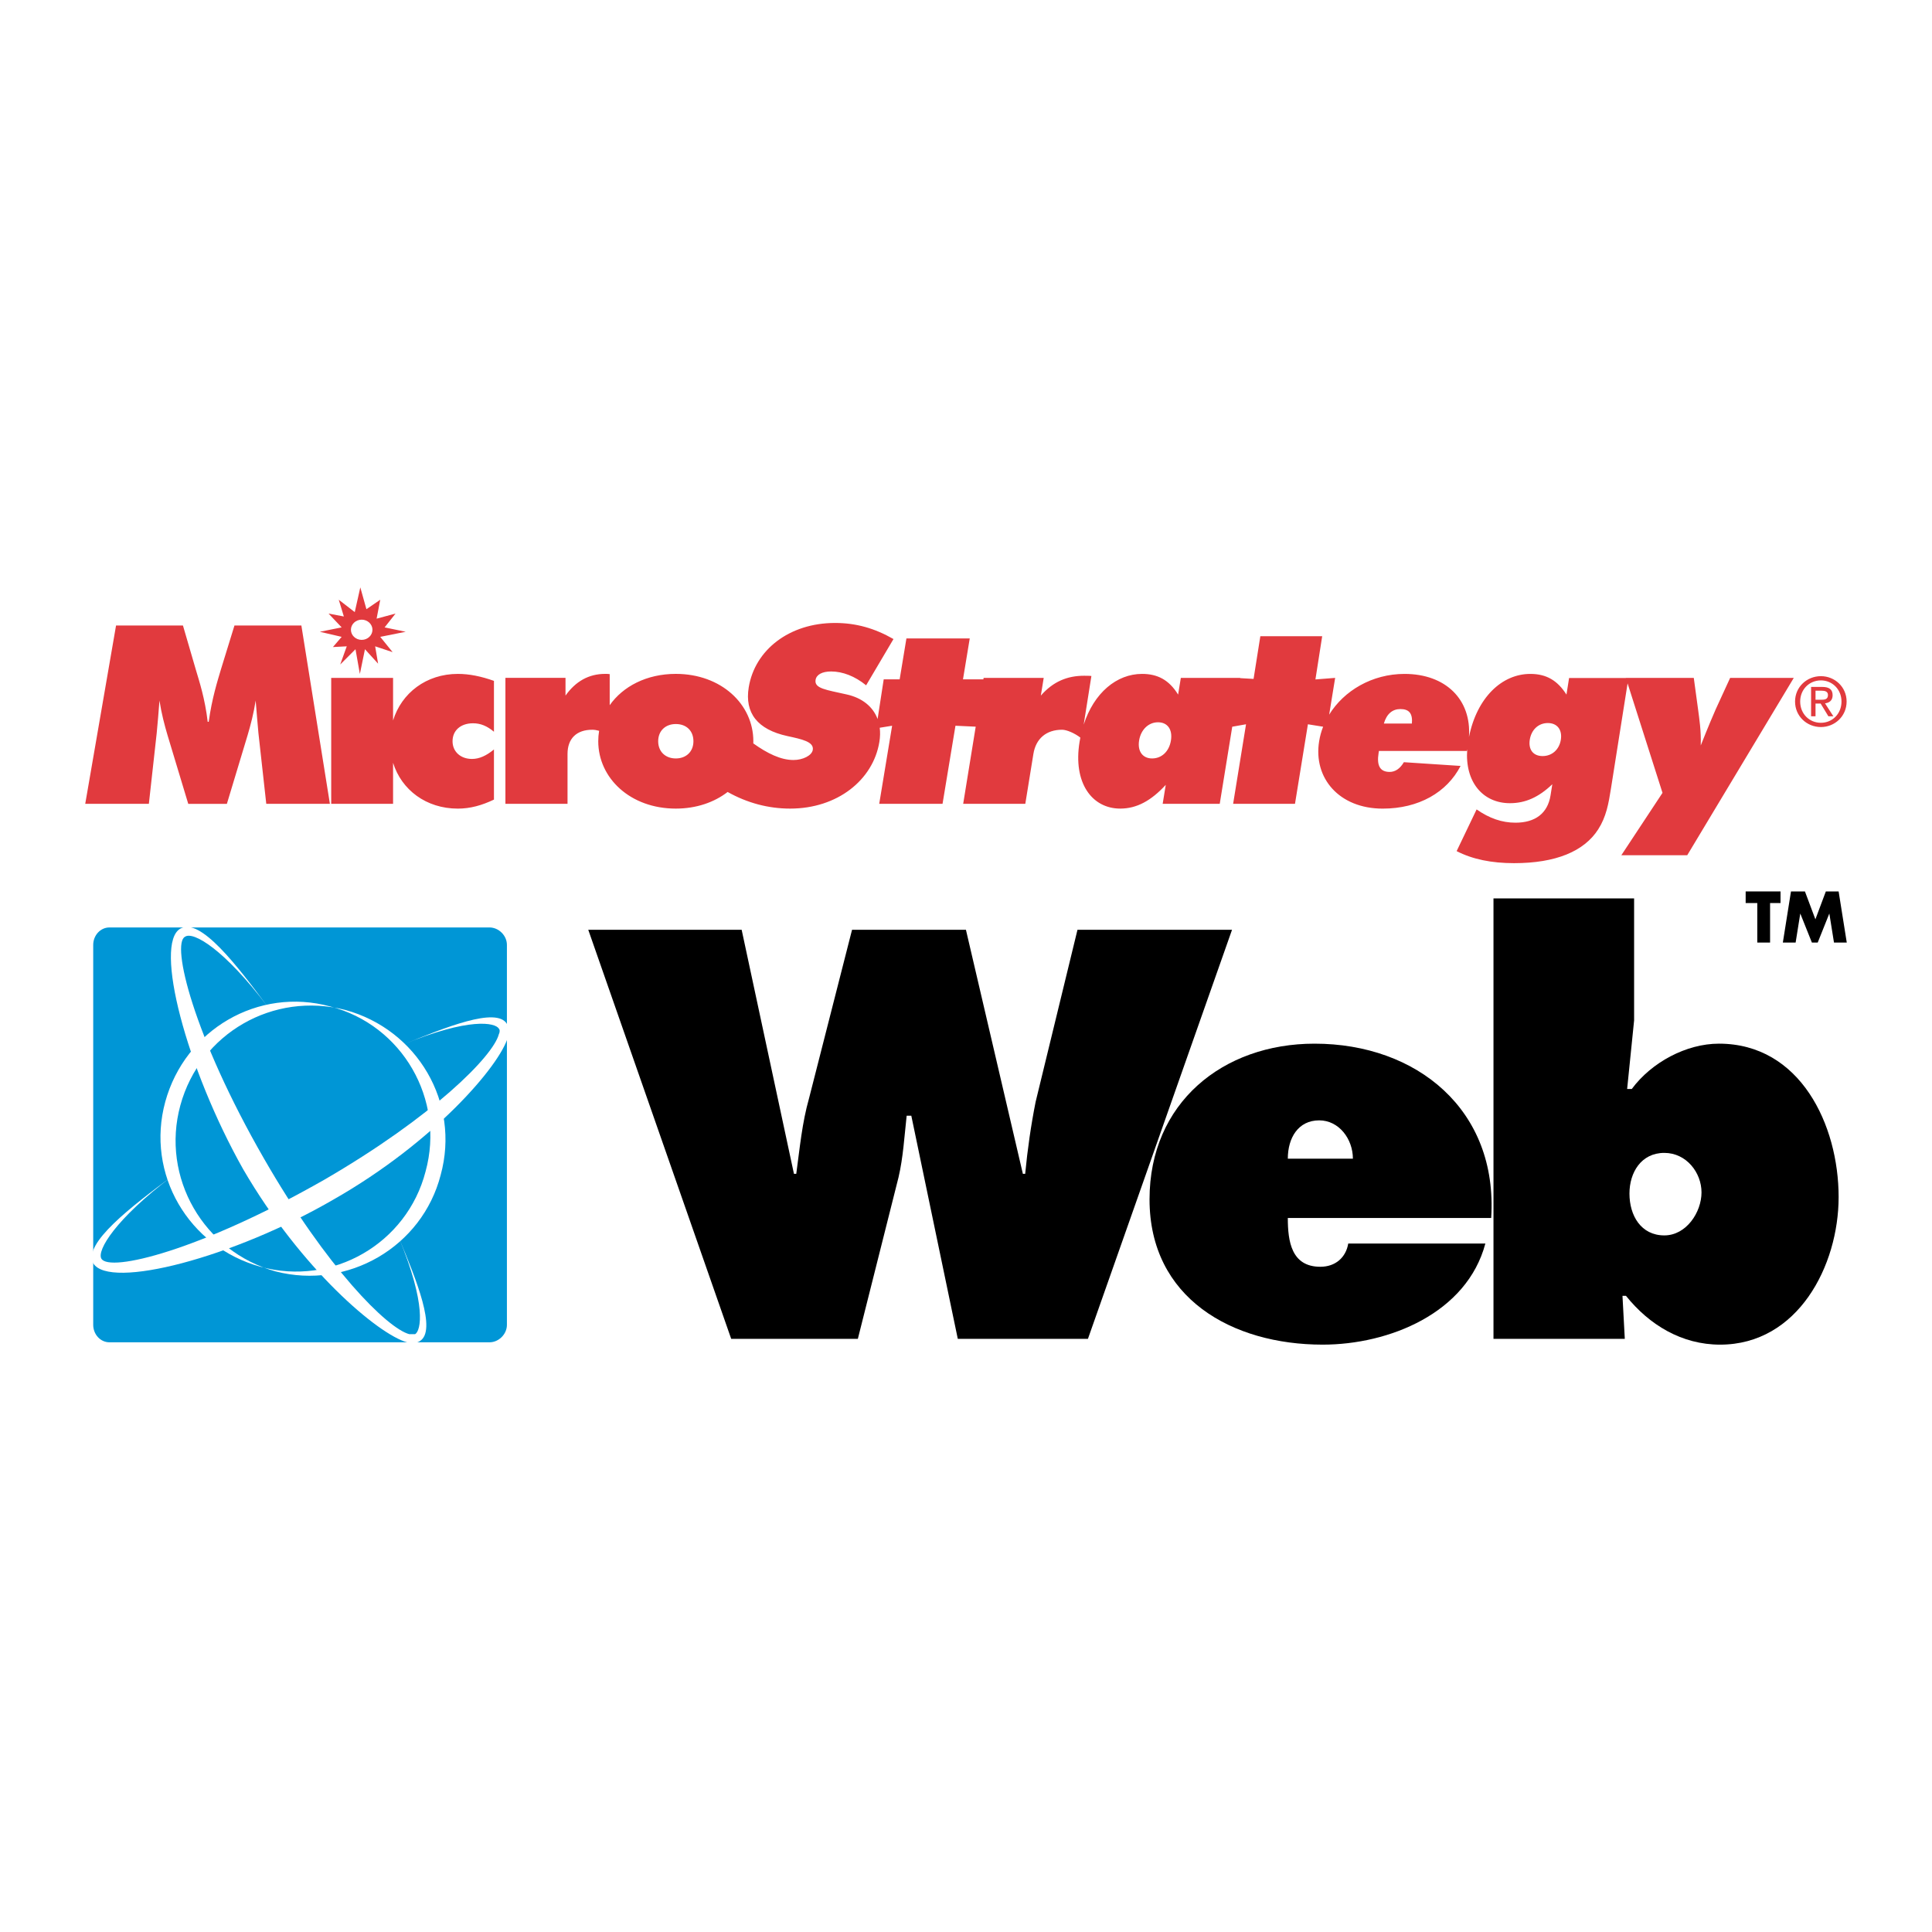 <?xml version="1.0" encoding="utf-8"?>
<!-- Generator: Adobe Illustrator 13.0.0, SVG Export Plug-In . SVG Version: 6.00 Build 14948)  -->
<!DOCTYPE svg PUBLIC "-//W3C//DTD SVG 1.0//EN" "http://www.w3.org/TR/2001/REC-SVG-20010904/DTD/svg10.dtd">
<svg version="1.0" id="Layer_1" xmlns="http://www.w3.org/2000/svg" xmlns:xlink="http://www.w3.org/1999/xlink" x="0px" y="0px"
	 width="192.756px" height="192.756px" viewBox="0 0 192.756 192.756" enable-background="new 0 0 192.756 192.756"
	 xml:space="preserve">
<g>
	<polygon fill-rule="evenodd" clip-rule="evenodd" fill="#FFFFFF" points="0,0 192.756,0 192.756,192.756 0,192.756 0,0 	"/>
	<path fill-rule="evenodd" clip-rule="evenodd" fill="#E13A3E" d="M36.086,61.824c0.591,0,1.074,0.453,1.074,1.008
		c0,0.555-0.483,1.008-1.074,1.008c-0.592,0-1.075-0.453-1.075-1.008C35.012,62.276,35.495,61.824,36.086,61.824L36.086,61.824z
		 M181.672,72.537c1.383,0,2.565-1.075,2.565-2.545c0-1.457-1.183-2.531-2.565-2.531c-1.396,0-2.579,1.074-2.579,2.531
		C179.093,71.462,180.275,72.537,181.672,72.537L181.672,72.537z M179.604,69.991c0-1.202,0.906-2.108,2.067-2.108
		c1.148,0,2.055,0.907,2.055,2.108c0,1.222-0.906,2.122-2.055,2.122C180.511,72.113,179.604,71.213,179.604,69.991L179.604,69.991z
		 M181.135,70.192h0.51l0.772,1.27h0.497l-0.832-1.29c0.43-0.054,0.759-0.283,0.759-0.806c0-0.577-0.342-0.832-1.034-0.832h-1.114
		v2.928h0.442V70.192L181.135,70.192z M181.135,69.816V68.91h0.604c0.309,0,0.638,0.067,0.638,0.43c0,0.45-0.336,0.476-0.711,0.476
		H181.135L181.135,69.816z M35.948,58.602l0.61,2.178l1.379-0.944l-0.363,1.888l1.888-0.508l-1.089,1.379l2.106,0.436l-2.542,0.508
		l1.235,1.525l-1.743-0.581l0.294,1.731l-1.311-1.441l-0.508,2.469l-0.436-2.469l-1.525,1.525l0.653-1.815l-1.379,0.072l0.871-1.016
		l-2.178-0.508l2.178-0.436l-1.307-1.379l1.525,0.29l-0.508-1.67l1.597,1.234L35.948,58.602L35.948,58.602z M49.282,73.007v-5.076
		c-1.259-0.448-2.443-0.696-3.602-0.696c-3.144,0-5.619,1.904-6.463,4.646v-4.249h-6.172v12.567h6.172v-4.094
		c0.841,2.701,3.302,4.571,6.463,4.571c1.234,0,2.393-0.323,3.602-0.9v-5.002c-0.755,0.623-1.461,0.946-2.191,0.946
		c-1.134,0-1.94-0.722-1.94-1.766c0-1.095,0.832-1.792,2.041-1.792C47.947,72.161,48.602,72.435,49.282,73.007L49.282,73.007z
		 M67.425,75.671c-1.026,0-1.758-0.671-1.758-1.717c0-1.045,0.732-1.717,1.758-1.717c1.055,0,1.758,0.672,1.758,1.717
		C69.184,75,68.451,75.671,67.425,75.671L67.425,75.671z M113.649,73.878c0.178-1.095,0.95-1.816,1.882-1.816
		c0.958,0,1.471,0.722,1.293,1.816c-0.178,1.095-0.921,1.792-1.878,1.792C114.015,75.67,113.472,74.973,113.649,73.878
		L113.649,73.878z M138.068,72.186c0.283-0.97,0.864-1.443,1.646-1.443c0.882,0,1.237,0.448,1.151,1.443H138.068L138.068,72.186z
		 M152.627,73.799c0.158-0.997,0.867-1.661,1.8-1.661c0.932,0,1.456,0.664,1.299,1.661c-0.157,0.996-0.888,1.634-1.82,1.634
		C152.974,75.434,152.47,74.795,152.627,73.799L152.627,73.799z M26.566,80.199h6.348l-2.846-17.792h-6.676l-1.335,4.33
		c-0.353,1.194-0.907,2.912-1.234,5.275h-0.101c-0.277-2.339-0.831-4.006-1.184-5.2l-1.285-4.405h-6.675L8.504,80.199h6.348
		l0.781-7.042c0.101-0.945,0.176-2.04,0.277-3.26c0.202,1.294,0.504,2.439,0.806,3.459l2.066,6.843h3.854l2.066-6.843
		c0.302-1.02,0.604-2.165,0.806-3.459c0.125,1.443,0.202,2.538,0.277,3.26L26.566,80.199L26.566,80.199z M165.868,79.104
		l-4.109,6.225h6.575l10.632-17.697h-6.349l-1.441,3.136c-0.198,0.448-0.724,1.667-1.492,3.608c0.045-1.518-0.147-2.663-0.258-3.533
		l-0.437-3.21h-6.78l0.003,0.011h-5.664l-0.262,1.656c-0.887-1.4-1.991-2.064-3.604-2.064c-2.849,0-5.331,2.369-6.124,6.298
		c0.266-3.743-2.326-6.298-6.427-6.298c-3.245,0-6.051,1.683-7.52,4.063l0.597-3.666l-1.968,0.154l0.674-4.309h-6.171l-0.675,4.258
		l-1.341-0.079l0.004-0.024h-0.401h-5.519l-0.271,1.667c-0.916-1.493-2.083-2.065-3.595-2.065c-2.54,0-4.798,1.89-5.827,5.064
		l0.77-4.855c-0.146-0.024-0.588-0.024-0.738-0.024c-1.638,0-3.068,0.562-4.307,1.98l0.287-1.767h-5.996l-0.024,0.147h-2.034
		l0.674-4.082h-6.318l-0.675,4.082h-1.591l-0.609,3.958c-0.463-1.245-1.554-2.11-3.065-2.449c-2.072-0.469-3.265-0.592-3.123-1.457
		c0.085-0.519,0.643-0.84,1.554-0.84c1.137,0,2.375,0.47,3.489,1.383l2.729-4.617c-1.895-1.086-3.755-1.605-5.829-1.605
		c-4.601,0-8.004,2.717-8.612,6.42c-0.421,2.567,0.876,4.215,3.853,4.864c1.44,0.313,2.67,0.565,2.537,1.379
		c-0.093,0.567-0.994,1.01-1.929,1.01c-1.258,0-2.589-0.647-4.006-1.657c0.003-0.072,0.005-0.145,0.005-0.217
		c0-3.684-3.2-6.719-7.737-6.719c-2.914,0-5.277,1.253-6.594,3.125v-3.101c-0.151-0.024-0.302-0.024-0.454-0.024
		c-1.637,0-2.947,0.746-3.955,2.165v-1.767h-5.996v12.567h6.197v-4.977c0-1.543,0.907-2.414,2.469-2.414
		c0.214,0,0.441,0.037,0.683,0.105c-0.058,0.339-0.087,0.686-0.087,1.04c0,3.683,3.2,6.722,7.737,6.722
		c2.051,0,3.835-0.627,5.172-1.659c1.959,1.098,4.062,1.659,6.236,1.659c4.727,0,8.282-2.868,8.901-6.646
		c0.083-0.505,0.093-0.98,0.037-1.421l1.237-0.201l-1.288,7.791h6.318l1.289-7.791l2.02,0.094l-1.25,7.697h6.198l0.807-4.977
		c0.251-1.543,1.3-2.414,2.861-2.414c0.47,0,1.271,0.354,1.823,0.783c-0.028,0.144-0.056,0.289-0.079,0.436
		c-0.663,4.081,1.238,6.648,4.06,6.648c1.638,0,3.073-0.775,4.541-2.368L116,80.199h5.693l1.249-7.695l1.375-0.243l-1.288,7.938
		h6.172l1.289-7.938l1.518,0.244c-0.184,0.467-0.317,0.951-0.398,1.449c-0.598,3.683,2.008,6.722,6.341,6.722
		c3.603,0,6.41-1.622,7.771-4.259l-5.658-0.373c-0.382,0.647-0.863,0.97-1.417,0.97c-0.958,0-1.31-0.622-1.104-1.891l0.033-0.199
		h8.767c0.016-0.057,0.029-0.113,0.042-0.169c-0.25,3.28,1.575,5.379,4.26,5.379c1.537,0,2.865-0.587,4.229-1.89l-0.175,1.103
		c-0.287,1.814-1.541,2.733-3.506,2.733c-1.334,0-2.601-0.435-3.871-1.324l-1.993,4.16c1.584,0.817,3.488,1.201,5.73,1.201
		c4.157,0,6.987-1.175,8.394-3.372c0.802-1.251,1.033-2.554,1.275-4.087l1.657-10.477L165.868,79.104L165.868,79.104z"/>
	<path fill-rule="evenodd" clip-rule="evenodd" d="M73.995,92.764l5.217,24.347h0.232c0.348-2.55,0.58-5.101,1.275-7.535
		l4.29-16.812h11.362l5.681,24.347h0.231c0.232-2.435,0.58-4.869,1.044-7.188l4.174-17.159h15.419l-14.376,40.811H95.559
		l-4.638-22.261h-0.463c-0.232,2.087-0.348,4.174-0.812,6.146l-4.058,16.115H72.951l-14.26-40.811H73.995L73.995,92.764z"/>
	<path fill-rule="evenodd" clip-rule="evenodd" d="M128.485,121.517c0,2.318,0.349,4.869,3.247,4.869
		c1.507,0,2.55-0.927,2.782-2.318h13.681c-1.855,6.956-9.623,10.087-16.231,10.087c-9.044,0-17.275-4.638-17.275-14.493
		c0-9.622,7.305-15.535,16.464-15.535c10.202,0,18.318,6.608,17.622,17.391H128.485L128.485,121.517z M134.979,115.604
		c0-1.971-1.392-3.826-3.362-3.826c-2.087,0-3.131,1.739-3.131,3.826H134.979L134.979,115.604z"/>
	<path fill-rule="evenodd" clip-rule="evenodd" d="M149.007,89.633h14.028v12.173l-0.695,6.841h0.464
		c1.971-2.667,5.448-4.521,8.695-4.521c8.115,0,11.941,8.115,11.941,15.304c0,6.841-4.058,14.725-11.826,14.725
		c-3.825,0-7.072-1.972-9.391-4.87h-0.348l0.231,4.29h-13.101V89.633L149.007,89.633z M162.571,119.082
		c0,2.202,1.159,4.174,3.479,4.174c2.202,0,3.71-2.319,3.71-4.29s-1.508-3.942-3.71-3.942
		C163.73,115.023,162.571,116.995,162.571,119.082L162.571,119.082z"/>
	<polygon fill-rule="evenodd" clip-rule="evenodd" points="176.601,94.039 175.325,94.039 175.325,90.097 174.165,90.097 
		174.165,88.938 177.644,88.938 177.644,90.097 176.601,90.097 176.601,94.039 	"/>
	<polygon fill-rule="evenodd" clip-rule="evenodd" points="178.687,88.938 180.078,88.938 181.122,91.72 182.165,88.938 
		183.44,88.938 184.252,94.039 182.977,94.039 182.513,91.141 182.513,91.141 181.354,94.039 180.773,94.039 179.614,91.141 
		179.614,91.141 179.15,94.039 177.875,94.039 178.687,88.938 	"/>
	<path fill-rule="evenodd" clip-rule="evenodd" fill="#0096D6" d="M48.836,133.922c0.927,0,1.739-0.812,1.739-1.739V94.271
		c0-0.928-0.812-1.739-1.739-1.739H10.924c-0.928,0-1.624,0.812-1.624,1.739v37.912c0,0.928,0.696,1.739,1.624,1.739H48.836
		L48.836,133.922z"/>
	<path fill-rule="evenodd" clip-rule="evenodd" fill="#FFFFFF" d="M43.966,117.227c1.971-7.188-2.318-14.492-9.507-16.463
		c-7.188-1.855-14.492,2.318-16.463,9.507c-1.971,7.188,2.319,14.608,9.507,16.579C34.691,128.705,42.111,124.415,43.966,117.227
		l-1.507-0.348c-1.855,7.188-9.275,11.479-16.463,9.507c-7.188-1.971-11.478-9.275-9.507-16.463
		c1.971-7.188,9.275-11.479,16.463-9.507c7.188,1.854,11.478,9.274,9.507,16.463L43.966,117.227L43.966,117.227z"/>
	<path fill-rule="evenodd" clip-rule="evenodd" fill="#FFFFFF" d="M26.691,100.416c-3.014-4.058-6.724-8.928-8.695-7.768
		c-2.667,1.507,0.58,13.913,6.261,24c5.797,9.971,13.449,16.463,16.348,17.274c0.463,0.116,0.927,0.116,1.275-0.116
		c1.739-1.043-0.348-6.145-2.086-10.318c2.782,6.725,2.203,9.275,1.623,9.623c-0.116,0-0.348,0-0.58,0
		c-2.203-0.58-8.231-6.608-14.492-17.507c-7.072-12.289-9.275-21.449-7.884-22.144C19.271,92.88,22.402,94.735,26.691,100.416
		L26.691,100.416z"/>
	<path fill-rule="evenodd" clip-rule="evenodd" fill="#FFFFFF" d="M17.185,117.343c-4.058,3.015-8.927,6.725-7.884,8.695
		c1.624,2.667,14.029-0.579,24-6.377c9.971-5.681,16.579-13.332,17.391-16.231c0.116-0.464,0-0.928-0.116-1.275
		c-1.043-1.738-6.145,0.348-10.434,2.088c6.724-2.783,9.275-2.203,9.623-1.624c0.116,0.116,0.116,0.348,0,0.58
		c-0.58,2.203-6.608,8.231-17.391,14.492c-12.405,7.072-21.448,9.275-22.26,7.884C9.649,124.763,11.504,121.633,17.185,117.343
		L17.185,117.343z"/>
</g>
</svg>

